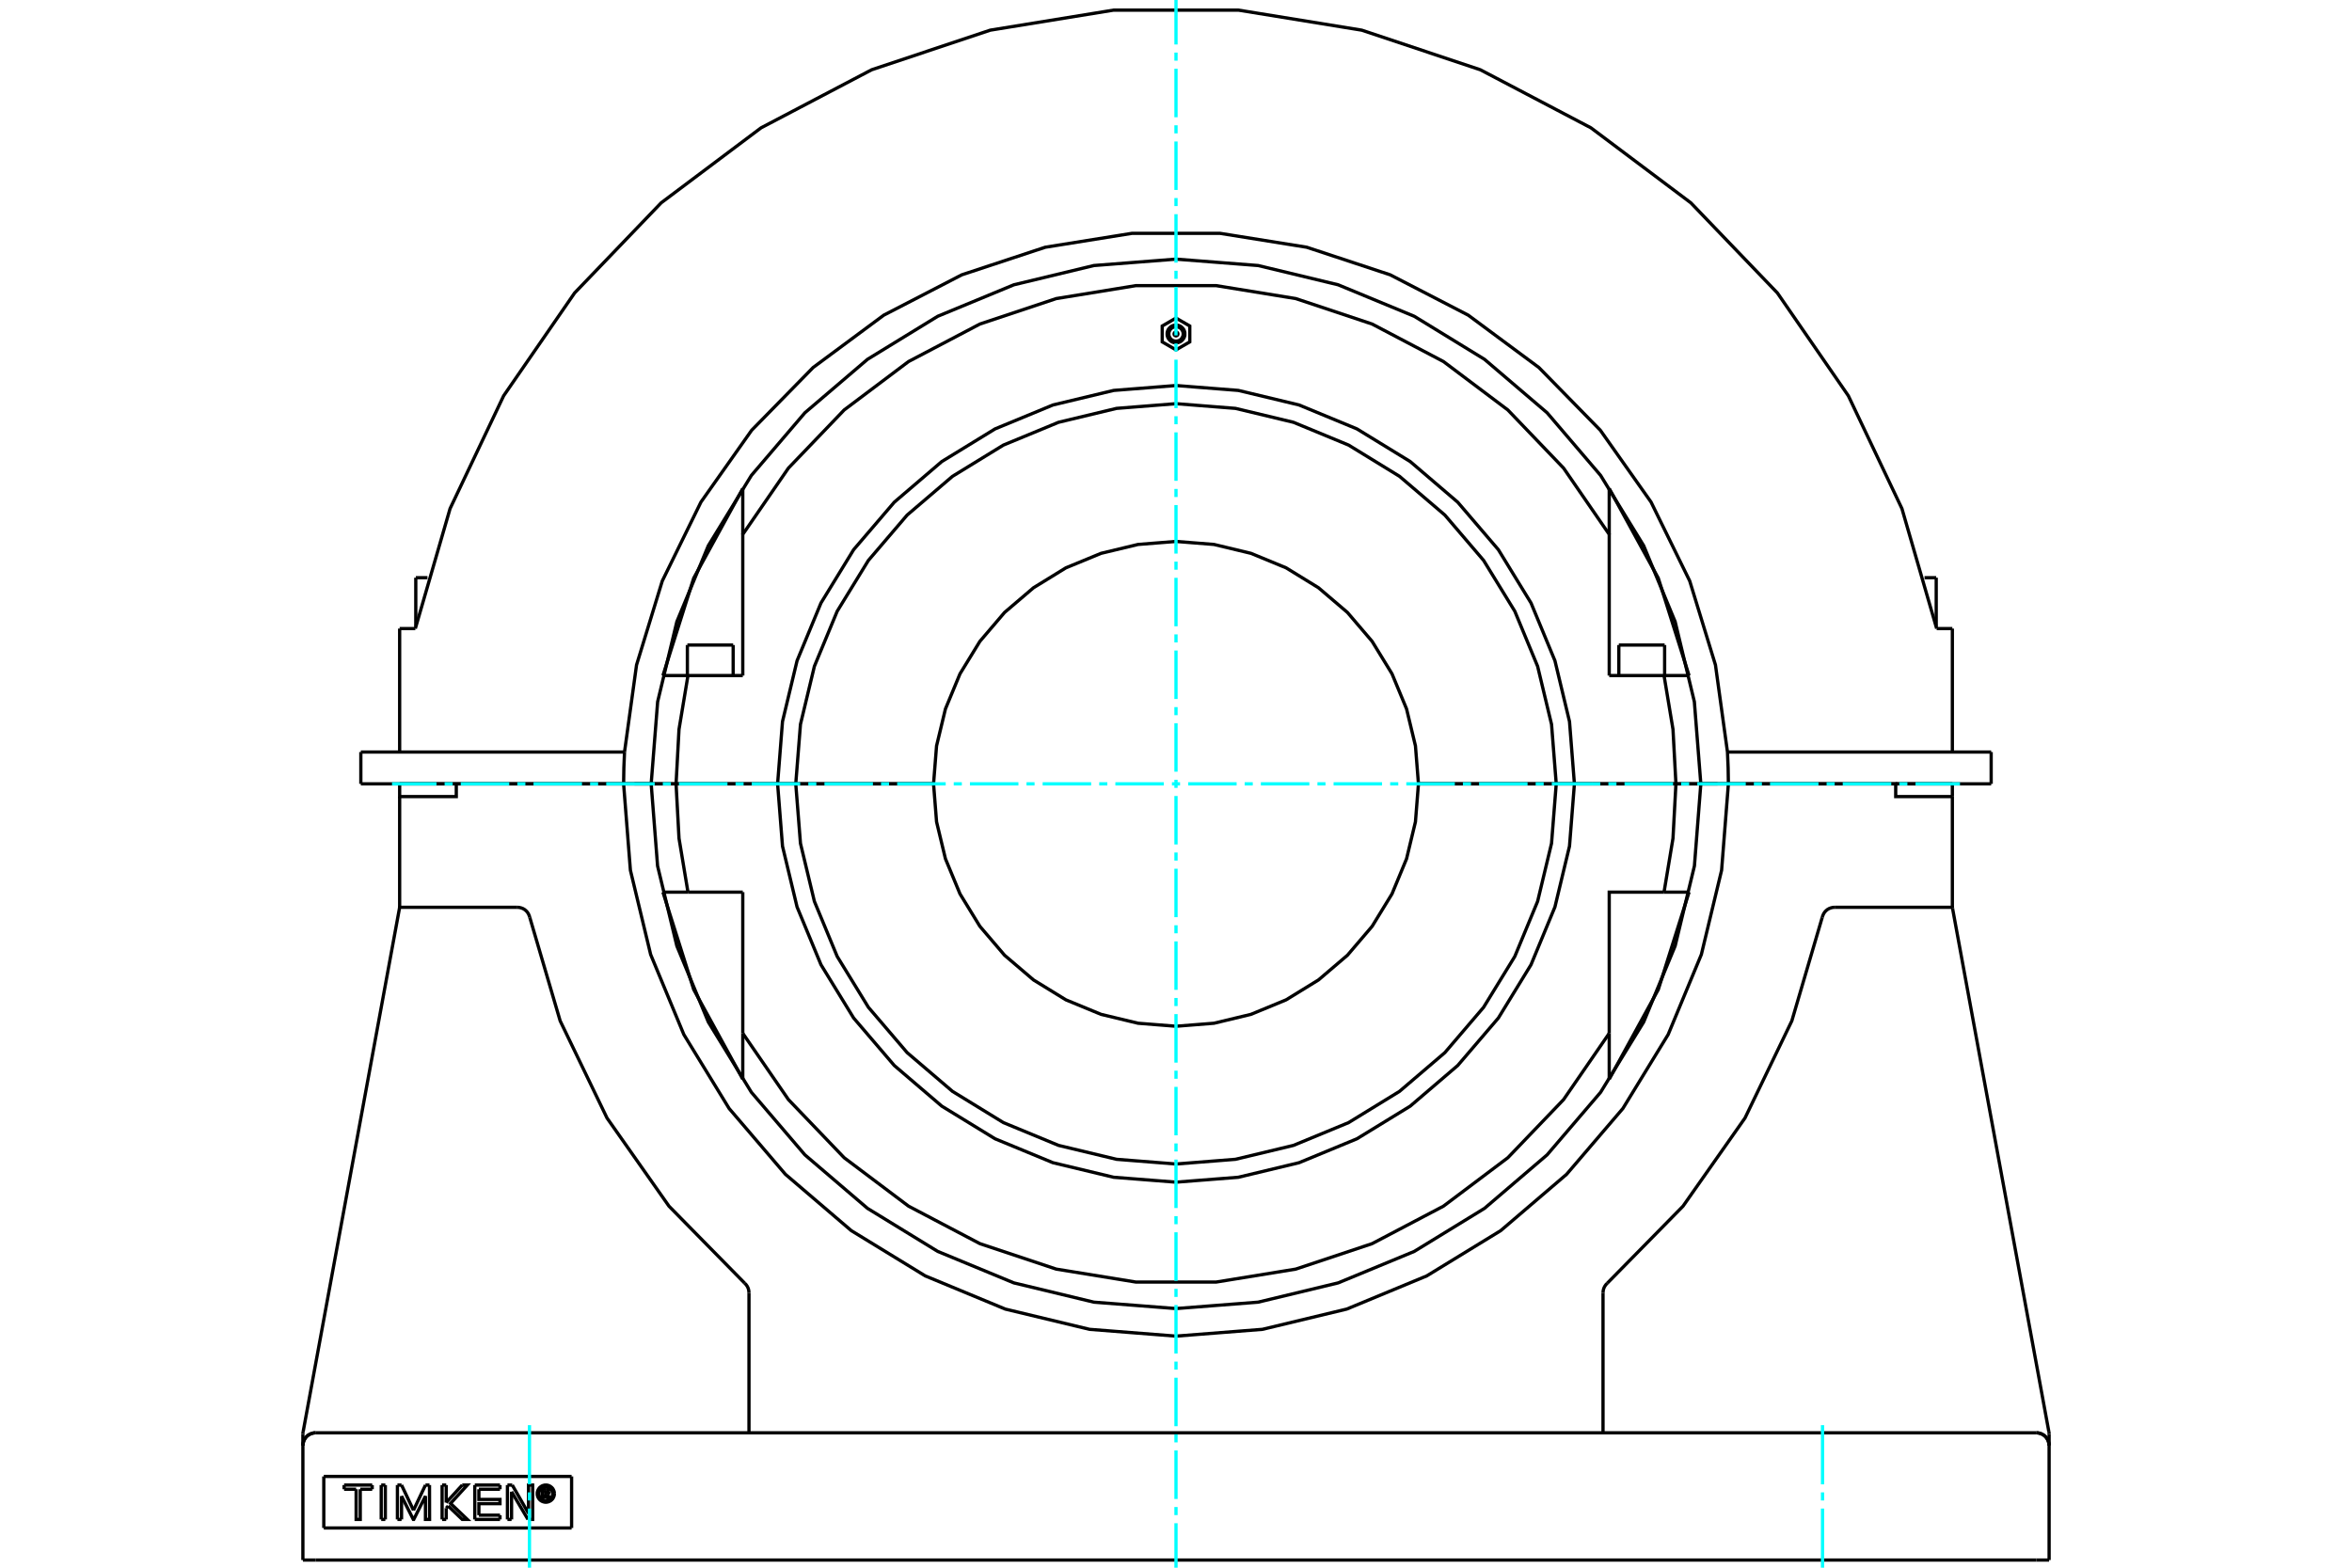 <?xml version="1.0" standalone="no"?>
<!DOCTYPE svg PUBLIC "-//W3C//DTD SVG 1.1//EN"
	"http://www.w3.org/Graphics/SVG/1.1/DTD/svg11.dtd">
<svg xmlns="http://www.w3.org/2000/svg" height="100%" width="100%" viewBox="0 0 36000 24000">
	<rect x="-1800" y="-1200" width="39600" height="26400" style="fill:#FFF"/>
	<g style="fill:none; fill-rule:evenodd" transform="matrix(1 0 0 1 0 0)">
		<g style="fill:none; stroke:#000; stroke-width:50; shape-rendering:geometricPrecision">
			<line x1="6364" y1="8844" x2="6543" y2="8844"/>
			<line x1="29457" y1="8844" x2="29636" y2="8844"/>
			<polyline points="26033,12000 26455,12000 30477,12000"/>
			<polyline points="5523,12000 9545,12000 9967,12000"/>
			<line x1="5523" y1="11513" x2="5523" y2="12000"/>
			<polyline points="9559,11513 9549,11756 9545,12000"/>
			<line x1="5523" y1="11513" x2="9559" y2="11513"/>
			<line x1="26441" y1="11513" x2="30477" y2="11513"/>
			<polyline points="26455,12000 26451,11756 26441,11513 26257,10180 25863,8894 25271,7686 24495,6587 23554,5626 22473,4825 21278,4207 20001,3785 18673,3572 17327,3572 15999,3785 14722,4207 13527,4825 12446,5626 11505,6587 10729,7686 10137,8894 9743,10180 9559,11513"/>
			<polyline points="26033,12000 25934,10743 25640,9517 25158,8353 24499,7278 23680,6319 22722,5501 21647,4842 20482,4360 19257,4065 18000,3967 16743,4065 15518,4360 14353,4842 13278,5501 12320,6319 11501,7278 10842,8353 10360,9517 10066,10743 9967,12000"/>
			<line x1="30477" y1="11513" x2="30477" y2="12000"/>
			<line x1="29883" y1="9623" x2="29883" y2="11513"/>
			<line x1="29643" y1="9623" x2="29883" y2="9623"/>
			<polyline points="29643,9623 29111,7786 28291,6059 27205,4485 25880,3105 24351,1957 22658,1068 20844,462 18956,155 17044,155 15156,462 13342,1068 11649,1957 10120,3105 8795,4485 7709,6059 6889,7786 6357,9623"/>
			<line x1="6117" y1="9623" x2="6357" y2="9623"/>
			<line x1="6117" y1="9623" x2="6117" y2="11513"/>
			<line x1="4956" y1="22603" x2="4956" y2="23392"/>
			<line x1="8749" y1="23392" x2="4956" y2="23392"/>
			<line x1="8749" y1="22603" x2="8749" y2="23392"/>
			<line x1="4956" y1="22603" x2="8749" y2="22603"/>
			<polyline points="8486,22866 8484,22846 8479,22826 8471,22807 8461,22789 8447,22773 8431,22760 8414,22749 8395,22741 8375,22736 8354,22735 8334,22736 8314,22741 8294,22749 8277,22760 8261,22773 8248,22789 8237,22807 8229,22826 8224,22846 8223,22866 8224,22887 8229,22907 8237,22926 8248,22944 8261,22959 8277,22973 8294,22983 8314,22991 8334,22996 8354,22998 8375,22996 8395,22991 8414,22983 8431,22973 8447,22959 8461,22944 8471,22926 8479,22907 8484,22887 8486,22866"/>
			<polyline points="8459,22866 8458,22850 8454,22834 8448,22818 8439,22804 8429,22792 8416,22781 8402,22773 8387,22766 8371,22762 8354,22761 8338,22762 8322,22766 8306,22773 8292,22781 8280,22792 8269,22804 8260,22818 8254,22834 8250,22850 8249,22866 8250,22883 8254,22899 8260,22914 8269,22928 8280,22941 8292,22951 8306,22960 8322,22966 8338,22970 8354,22971 8371,22970 8387,22966 8402,22960 8416,22951 8429,22941 8439,22928 8448,22914 8454,22899 8458,22883 8459,22866"/>
			<line x1="7841" y1="22735" x2="8090" y2="23170"/>
			<line x1="7767" y1="22735" x2="7841" y2="22735"/>
			<line x1="7767" y1="23261" x2="7767" y2="22735"/>
			<line x1="7830" y1="23261" x2="7767" y2="23261"/>
			<line x1="7830" y1="22837" x2="7830" y2="23261"/>
			<line x1="8081" y1="23261" x2="7830" y2="22837"/>
			<polyline points="8090,23170 8090,22735 8153,22735 8153,23261 8081,23261"/>
			<line x1="6830" y1="23003" x2="7075" y2="22735"/>
			<line x1="6830" y1="22735" x2="6830" y2="23003"/>
			<line x1="6767" y1="22735" x2="6830" y2="22735"/>
			<line x1="6767" y1="23261" x2="6767" y2="22735"/>
			<line x1="6830" y1="23261" x2="6767" y2="23261"/>
			<line x1="6830" y1="23088" x2="6830" y2="23261"/>
			<line x1="6860" y1="23056" x2="6830" y2="23088"/>
			<polyline points="7075,22735 7153,22735 6896,23016 7153,23261 7075,23261 6860,23056"/>
			<line x1="5898" y1="23261" x2="5835" y2="23261"/>
			<line x1="5898" y1="22735" x2="5898" y2="23261"/>
			<line x1="5835" y1="22735" x2="5898" y2="22735"/>
			<line x1="5835" y1="23261" x2="5835" y2="22735"/>
			<line x1="5697" y1="22799" x2="5514" y2="22799"/>
			<line x1="5697" y1="22735" x2="5697" y2="22799"/>
			<line x1="5267" y1="22735" x2="5697" y2="22735"/>
			<line x1="5267" y1="22799" x2="5267" y2="22735"/>
			<line x1="5451" y1="22799" x2="5267" y2="22799"/>
			<polyline points="5514,22799 5514,23261 5451,23261 5451,22799"/>
			<line x1="6512" y1="22735" x2="6574" y2="22735"/>
			<line x1="6329" y1="23121" x2="6512" y2="22735"/>
			<line x1="6146" y1="22735" x2="6329" y2="23121"/>
			<line x1="6083" y1="22735" x2="6146" y2="22735"/>
			<line x1="6083" y1="23261" x2="6083" y2="22735"/>
			<line x1="6146" y1="23261" x2="6083" y2="23261"/>
			<line x1="6146" y1="22904" x2="6146" y2="23261"/>
			<polyline points="6574,22735 6575,23261 6512,23261 6512,22904 6333,23261 6326,23261 6146,22904"/>
			<line x1="7653" y1="22799" x2="7330" y2="22799"/>
			<line x1="7653" y1="22735" x2="7653" y2="22799"/>
			<line x1="7267" y1="22735" x2="7653" y2="22735"/>
			<line x1="7267" y1="23261" x2="7267" y2="22735"/>
			<line x1="7653" y1="23261" x2="7267" y2="23261"/>
			<line x1="7653" y1="23196" x2="7653" y2="23261"/>
			<line x1="7330" y1="23196" x2="7653" y2="23196"/>
			<polyline points="7330,22799 7330,22955 7653,22955 7653,23020 7330,23020 7330,23196"/>
			<line x1="8329" y1="22812" x2="8329" y2="22851"/>
			<line x1="8363" y1="22812" x2="8329" y2="22812"/>
			<polyline points="8383,22831 8382,22828 8382,22825 8380,22822 8379,22820 8377,22818 8374,22816 8372,22814 8369,22813 8366,22812 8363,22812"/>
			<line x1="8407" y1="22831" x2="8383" y2="22831"/>
			<polyline points="8407,22831 8407,22824 8405,22817 8402,22811 8398,22805 8393,22799 8388,22795 8381,22792 8375,22789 8368,22788 8361,22788"/>
			<line x1="8304" y1="22788" x2="8361" y2="22788"/>
			<line x1="8304" y1="22941" x2="8304" y2="22788"/>
			<line x1="8329" y1="22941" x2="8304" y2="22941"/>
			<line x1="8329" y1="22875" x2="8329" y2="22941"/>
			<polyline points="8329,22851 8363,22851 8366,22850 8369,22850 8372,22849 8375,22847 8377,22845 8379,22843 8380,22840 8382,22838 8382,22835 8383,22832 8407,22832"/>
			<polyline points="8380,22872 8387,22869 8393,22864 8398,22859 8402,22853 8405,22846 8407,22839 8407,22832"/>
			<polyline points="8380,22872 8417,22944 8385,22944 8351,22875 8329,22875"/>
			<polyline points="31364,21953 31363,21935 31360,21918"/>
			<line x1="29886" y1="13907" x2="31360" y2="21918"/>
			<polyline points="29883,13872 29884,13890 29886,13907"/>
			<line x1="29883" y1="12000" x2="29883" y2="12195"/>
			<line x1="29883" y1="13890" x2="29883" y2="12195"/>
			<polyline points="24603,19643 25760,18466 26709,17116 27426,15629 27891,14045"/>
			<polyline points="24603,19643 24580,19667 24561,19695 24547,19725 24539,19758 24536,19791"/>
			<line x1="24536" y1="21935" x2="24536" y2="19791"/>
			<line x1="31364" y1="21953" x2="31364" y2="22130"/>
			<line x1="28082" y1="13890" x2="29883" y2="13890"/>
			<polyline points="28082,13890 28053,13892 28024,13899 27997,13909 27971,13924 27948,13943 27928,13965 27912,13990 27900,14017 27891,14045"/>
			<polyline points="4640,21918 4637,21935 4636,21953"/>
			<polyline points="4640,21918 6114,13907 6116,13890 6117,13872"/>
			<polyline points="4636,23883 4636,22130 4636,21953"/>
			<line x1="4831" y1="21935" x2="31169" y2="21935"/>
			<line x1="6117" y1="13890" x2="7918" y2="13890"/>
			<polyline points="8109,14045 8100,14017 8088,13990 8072,13965 8052,13943 8029,13924 8003,13909 7976,13899 7947,13892 7918,13890"/>
			<polyline points="4831,21935 4801,21937 4771,21945 4743,21956 4717,21972 4693,21992 4674,22015 4658,22041 4646,22070 4639,22099 4636,22130"/>
			<line x1="11464" y1="19791" x2="11464" y2="21935"/>
			<polyline points="11464,19791 11461,19758 11453,19725 11439,19695 11420,19667 11397,19643"/>
			<polyline points="8109,14045 8574,15629 9291,17116 10240,18466 11397,19643"/>
			<line x1="31364" y1="23883" x2="31364" y2="22130"/>
			<line x1="4831" y1="23883" x2="4636" y2="23883"/>
			<line x1="31169" y1="23883" x2="4831" y2="23883"/>
			<line x1="31364" y1="23883" x2="31169" y2="23883"/>
			<polyline points="31364,22130 31361,22099 31354,22070 31342,22041 31326,22015 31307,21992 31283,21972 31257,21956 31229,21945 31199,21937 31169,21935"/>
			<polyline points="6984,12000 6984,12195 6117,12195 6117,12000"/>
			<line x1="6984" y1="12000" x2="6117" y2="12000"/>
			<line x1="6117" y1="12195" x2="6117" y2="13890"/>
			<polyline points="29883,12195 29016,12195 29016,12000 26455,12000"/>
			<polyline points="9545,12000 9649,13323 9959,14613 10467,15838 11160,16970 12022,17978 13030,18840 14162,19533 15387,20041 16677,20351 18000,20455 19323,20351 20613,20041 21838,19533 22970,18840 23978,17978 24840,16970 25533,15838 26041,14613 26351,13323 26455,12000"/>
			<line x1="9545" y1="12000" x2="6984" y2="12000"/>
			<line x1="29883" y1="12000" x2="29016" y2="12000"/>
			<line x1="26455" y1="12000" x2="26033" y2="12000"/>
			<polyline points="9967,12000 10065,13257 10360,14482 10842,15647 11501,16722 12320,17680 13278,18499 14353,19158 15518,19640 16743,19935 18000,20033 19257,19935 20482,19640 21647,19158 22722,18499 23680,17680 24499,16722 25158,15647 25640,14482 25935,13257 26033,12000"/>
			<line x1="9967" y1="12000" x2="9545" y2="12000"/>
			<line x1="9711" y1="12000" x2="9900" y2="12000"/>
			<line x1="26100" y1="12000" x2="26289" y2="12000"/>
			<line x1="26100" y1="12000" x2="26100" y2="12000"/>
			<line x1="9900" y1="12000" x2="9900" y2="12000"/>
			<line x1="26033" y1="12000" x2="25652" y2="12000"/>
			<polyline points="25470,13658 25607,12834 25652,12000"/>
			<line x1="25470" y1="13658" x2="25853" y2="13658"/>
			<polyline points="24631,16521 25382,15149 25853,13658"/>
			<line x1="24631" y1="16521" x2="24631" y2="15819"/>
			<polyline points="11369,15819 12068,16834 12921,17724 13906,18465 14998,19039 16167,19429 17384,19627 18616,19627 19833,19429 21002,19039 22094,18465 23079,17724 23932,16834 24631,15819"/>
			<line x1="11369" y1="15819" x2="11369" y2="16521"/>
			<polyline points="10147,13658 10618,15149 11369,16521"/>
			<line x1="10147" y1="13658" x2="10530" y2="13658"/>
			<polyline points="10348,12000 10393,12834 10530,13658"/>
			<line x1="10348" y1="12000" x2="9967" y2="12000"/>
			<polyline points="24631,15819 24631,13658 25470,13658"/>
			<line x1="11369" y1="13658" x2="11369" y2="15819"/>
			<line x1="10530" y1="13658" x2="11369" y2="13658"/>
			<line x1="11623" y1="12000" x2="10348" y2="12000"/>
			<line x1="25652" y1="12000" x2="24377" y2="12000"/>
			<line x1="23820" y1="12000" x2="21711" y2="12000"/>
			<polyline points="14289,12000 14335,12581 14471,13147 14694,13685 14998,14181 15376,14624 15819,15002 16315,15307 16853,15529 17419,15665 18000,15711 18581,15665 19147,15529 19685,15307 20181,15002 20624,14624 21002,14181 21306,13685 21529,13147 21665,12581 21711,12000"/>
			<polyline points="14289,12000 12180,12000 12252,12911 12465,13799 12814,14642 13292,15421 13885,16115 14579,16708 15358,17186 16202,17535 17090,17748 18000,17820 18910,17748 19798,17535 20642,17186 21421,16708 22115,16115 22708,15421 23186,14642 23535,13799 23748,12911 23820,12000"/>
			<line x1="24098" y1="12000" x2="23820" y2="12000"/>
			<polyline points="12180,12000 11902,12000 11977,12954 12200,13885 12566,14769 13066,15585 13688,16312 14415,16934 15231,17434 16116,17800 17046,18023 18000,18098 18954,18023 19884,17800 20769,17434 21585,16934 22312,16312 22934,15585 23434,14769 23800,13885 24023,12954 24098,12000"/>
			<line x1="24377" y1="12000" x2="24098" y2="12000"/>
			<line x1="11902" y1="12000" x2="11623" y2="12000"/>
			<polyline points="25853,10342 25470,10342 24631,10342"/>
			<polyline points="11369,10342 10530,10342 10147,10342"/>
			<polyline points="24377,12000 25652,12000 25607,11166 25470,10342"/>
			<polyline points="24631,10342 24631,8181 23932,7166 23079,6276 22094,5535 21002,4961 19833,4571 18616,4373 17384,4373 16167,4571 14998,4961 13906,5535 12921,6276 12068,7166 11369,8181 11369,10342"/>
			<polyline points="10530,10342 10393,11166 10348,12000 11623,12000"/>
			<line x1="24631" y1="8181" x2="24631" y2="7479"/>
			<polyline points="25853,10342 25382,8851 24631,7479"/>
			<line x1="11369" y1="7479" x2="11369" y2="8181"/>
			<polyline points="11369,7479 10618,8851 10147,10342"/>
			<line x1="9900" y1="12000" x2="10348" y2="12000"/>
			<line x1="25652" y1="12000" x2="26100" y2="12000"/>
			<line x1="10521" y1="9875" x2="11222" y2="9875"/>
			<line x1="24778" y1="9875" x2="25479" y2="9875"/>
			<line x1="11623" y1="12000" x2="11902" y2="12000"/>
			<line x1="24098" y1="12000" x2="24377" y2="12000"/>
			<polyline points="24098,12000 24023,11046 23800,10115 23434,9231 22934,8415 22312,7688 21585,7066 20769,6566 19884,6200 18954,5977 18000,5902 17046,5977 16116,6200 15231,6566 14415,7066 13688,7688 13066,8415 12566,9231 12200,10115 11977,11046 11902,12000 12180,12000"/>
			<polyline points="23820,12000 23748,11089 23535,10201 23186,9358 22708,8579 22115,7885 21421,7292 20642,6814 19798,6465 18910,6252 18000,6180 17090,6252 16202,6465 15358,6814 14579,7292 13885,7885 13292,8579 12814,9358 12465,10201 12252,11089 12180,12000"/>
			<line x1="23820" y1="12000" x2="24098" y2="12000"/>
			<line x1="12180" y1="12000" x2="14289" y2="12000"/>
			<polyline points="21711,12000 21665,11419 21529,10853 21306,10315 21002,9819 20624,9376 20181,8998 19685,8693 19147,8471 18581,8335 18000,8289 17419,8335 16853,8471 16315,8693 15819,8998 15376,9376 14998,9819 14694,10315 14471,10853 14335,11419 14289,12000"/>
			<line x1="21711" y1="12000" x2="23820" y2="12000"/>
			<polyline points="18029,5112 18029,5108 18028,5103 18026,5099 18024,5095 18021,5092 18017,5089 18013,5086 18009,5085 18005,5083 18000,5083 17995,5083 17991,5085 17987,5086 17983,5089 17979,5092 17976,5095 17974,5099 17972,5103 17971,5108 17971,5112 17971,5117 17972,5121 17974,5126 17976,5129 17979,5133 17983,5136 17987,5138 17991,5140 17995,5141 18000,5142 18005,5141 18009,5140 18013,5138 18017,5136 18021,5133 18024,5129 18026,5126 18028,5121 18029,5117 18029,5112"/>
			<polyline points="18000,4869 17789,4991 17789,5234 18000,5356 18211,5234 18211,4991 18000,4869"/>
			<polyline points="18136,5112 18135,5091 18130,5070 18122,5050 18110,5032 18096,5016 18080,5002 18062,4991 18042,4983 18021,4978 18000,4976 17979,4978 17958,4983 17938,4991 17920,5002 17904,5016 17890,5032 17878,5050 17870,5070 17865,5091 17864,5112 17865,5134 17870,5154 17878,5174 17890,5192 17904,5209 17920,5223 17938,5234 17958,5242 17979,5247 18000,5249 18021,5247 18042,5242 18062,5234 18080,5223 18096,5209 18110,5192 18122,5174 18130,5154 18135,5134 18136,5112"/>
			<polyline points="18110,5112 18109,5095 18105,5078 18098,5062 18089,5048 18078,5034 18065,5023 18050,5014 18034,5007 18017,5003 18000,5002 17983,5003 17966,5007 17950,5014 17935,5023 17922,5034 17911,5048 17902,5062 17895,5078 17891,5095 17890,5112 17891,5130 17895,5146 17902,5162 17911,5177 17922,5190 17935,5202 17950,5211 17966,5217 17983,5221 18000,5223 18017,5221 18034,5217 18050,5211 18065,5202 18078,5190 18089,5177 18098,5162 18105,5146 18109,5130 18110,5112"/>
			<line x1="6559" y1="12000" x2="6559" y2="12000"/>
			<line x1="6364" y1="8844" x2="6364" y2="9588"/>
			<line x1="6559" y1="12000" x2="6559" y2="12000"/>
			<line x1="28662" y1="12000" x2="28662" y2="12000"/>
			<line x1="29441" y1="12000" x2="29441" y2="12000"/>
			<line x1="29636" y1="9588" x2="29636" y2="8844"/>
			<polyline points="4831,21935 4801,21937 4771,21945 4743,21956 4717,21972 4693,21992 4674,22015 4658,22041 4646,22070 4639,22099 4636,22130"/>
			<polyline points="31364,22130 31361,22099 31354,22070 31342,22041 31326,22015 31307,21992 31283,21972 31257,21956 31229,21945 31199,21937 31169,21935"/>
			<line x1="10638" y1="12000" x2="10638" y2="12000"/>
			<line x1="11105" y1="12000" x2="11105" y2="12000"/>
			<line x1="24895" y1="12000" x2="24895" y2="12000"/>
			<line x1="25362" y1="12000" x2="25362" y2="12000"/>
			<line x1="10638" y1="12000" x2="10638" y2="12000"/>
			<line x1="11105" y1="12000" x2="11105" y2="12000"/>
			<line x1="10521" y1="9875" x2="10521" y2="10342"/>
			<line x1="11222" y1="10342" x2="11222" y2="9875"/>
			<line x1="24895" y1="12000" x2="24895" y2="12000"/>
			<line x1="25362" y1="12000" x2="25362" y2="12000"/>
			<line x1="24778" y1="9875" x2="24778" y2="10342"/>
			<line x1="25479" y1="10342" x2="25479" y2="9875"/>
		</g>
		<g style="fill:none; stroke:#0FF; stroke-width:50; shape-rendering:geometricPrecision">
			<line x1="18000" y1="24000" x2="18000" y2="23319"/>
			<line x1="18000" y1="23195" x2="18000" y2="23071"/>
			<line x1="18000" y1="22948" x2="18000" y2="22205"/>
			<line x1="18000" y1="22082" x2="18000" y2="21958"/>
			<line x1="18000" y1="21834" x2="18000" y2="21092"/>
			<line x1="18000" y1="20968" x2="18000" y2="20845"/>
			<line x1="18000" y1="20721" x2="18000" y2="19979"/>
			<line x1="18000" y1="19855" x2="18000" y2="19731"/>
			<line x1="18000" y1="19608" x2="18000" y2="18865"/>
			<line x1="18000" y1="18742" x2="18000" y2="18618"/>
			<line x1="18000" y1="18494" x2="18000" y2="17752"/>
			<line x1="18000" y1="17628" x2="18000" y2="17505"/>
			<line x1="18000" y1="17381" x2="18000" y2="16639"/>
			<line x1="18000" y1="16515" x2="18000" y2="16391"/>
			<line x1="18000" y1="16268" x2="18000" y2="15525"/>
			<line x1="18000" y1="15402" x2="18000" y2="15278"/>
			<line x1="18000" y1="15154" x2="18000" y2="14412"/>
			<line x1="18000" y1="14288" x2="18000" y2="14165"/>
			<line x1="18000" y1="14041" x2="18000" y2="13299"/>
			<line x1="18000" y1="13175" x2="18000" y2="13051"/>
			<line x1="18000" y1="12928" x2="18000" y2="12186"/>
			<line x1="18000" y1="12062" x2="18000" y2="11938"/>
			<line x1="18000" y1="11814" x2="18000" y2="11072"/>
			<line x1="18000" y1="10949" x2="18000" y2="10825"/>
			<line x1="18000" y1="10701" x2="18000" y2="9959"/>
			<line x1="18000" y1="9835" x2="18000" y2="9712"/>
			<line x1="18000" y1="9588" x2="18000" y2="8846"/>
			<line x1="18000" y1="8722" x2="18000" y2="8598"/>
			<line x1="18000" y1="8475" x2="18000" y2="7732"/>
			<line x1="18000" y1="7609" x2="18000" y2="7485"/>
			<line x1="18000" y1="7361" x2="18000" y2="6619"/>
			<line x1="18000" y1="6495" x2="18000" y2="6372"/>
			<line x1="18000" y1="6248" x2="18000" y2="5506"/>
			<line x1="18000" y1="5382" x2="18000" y2="5258"/>
			<line x1="18000" y1="5135" x2="18000" y2="4392"/>
			<line x1="18000" y1="4269" x2="18000" y2="4145"/>
			<line x1="18000" y1="4021" x2="18000" y2="3279"/>
			<line x1="18000" y1="3155" x2="18000" y2="3032"/>
			<line x1="18000" y1="2908" x2="18000" y2="2166"/>
			<line x1="18000" y1="2042" x2="18000" y2="1918"/>
			<line x1="18000" y1="1795" x2="18000" y2="1052"/>
			<line x1="18000" y1="929" x2="18000" y2="805"/>
			<line x1="18000" y1="681" x2="18000" y2="0"/>
			<line x1="6000" y1="12000" x2="6681" y2="12000"/>
			<line x1="6805" y1="12000" x2="6929" y2="12000"/>
			<line x1="7052" y1="12000" x2="7795" y2="12000"/>
			<line x1="7918" y1="12000" x2="8042" y2="12000"/>
			<line x1="8166" y1="12000" x2="8908" y2="12000"/>
			<line x1="9032" y1="12000" x2="9155" y2="12000"/>
			<line x1="9279" y1="12000" x2="10021" y2="12000"/>
			<line x1="10145" y1="12000" x2="10269" y2="12000"/>
			<line x1="10392" y1="12000" x2="11135" y2="12000"/>
			<line x1="11258" y1="12000" x2="11382" y2="12000"/>
			<line x1="11506" y1="12000" x2="12248" y2="12000"/>
			<line x1="12372" y1="12000" x2="12495" y2="12000"/>
			<line x1="12619" y1="12000" x2="13361" y2="12000"/>
			<line x1="13485" y1="12000" x2="13609" y2="12000"/>
			<line x1="13732" y1="12000" x2="14475" y2="12000"/>
			<line x1="14598" y1="12000" x2="14722" y2="12000"/>
			<line x1="14846" y1="12000" x2="15588" y2="12000"/>
			<line x1="15712" y1="12000" x2="15835" y2="12000"/>
			<line x1="15959" y1="12000" x2="16701" y2="12000"/>
			<line x1="16825" y1="12000" x2="16949" y2="12000"/>
			<line x1="17072" y1="12000" x2="17814" y2="12000"/>
			<line x1="17938" y1="12000" x2="18062" y2="12000"/>
			<line x1="18186" y1="12000" x2="18928" y2="12000"/>
			<line x1="19051" y1="12000" x2="19175" y2="12000"/>
			<line x1="19299" y1="12000" x2="20041" y2="12000"/>
			<line x1="20165" y1="12000" x2="20288" y2="12000"/>
			<line x1="20412" y1="12000" x2="21154" y2="12000"/>
			<line x1="21278" y1="12000" x2="21402" y2="12000"/>
			<line x1="21525" y1="12000" x2="22268" y2="12000"/>
			<line x1="22391" y1="12000" x2="22515" y2="12000"/>
			<line x1="22639" y1="12000" x2="23381" y2="12000"/>
			<line x1="23505" y1="12000" x2="23628" y2="12000"/>
			<line x1="23752" y1="12000" x2="24494" y2="12000"/>
			<line x1="24618" y1="12000" x2="24742" y2="12000"/>
			<line x1="24865" y1="12000" x2="25608" y2="12000"/>
			<line x1="25731" y1="12000" x2="25855" y2="12000"/>
			<line x1="25979" y1="12000" x2="26721" y2="12000"/>
			<line x1="26845" y1="12000" x2="26968" y2="12000"/>
			<line x1="27092" y1="12000" x2="27834" y2="12000"/>
			<line x1="27958" y1="12000" x2="28082" y2="12000"/>
			<line x1="28205" y1="12000" x2="28948" y2="12000"/>
			<line x1="29071" y1="12000" x2="29195" y2="12000"/>
			<line x1="29319" y1="12000" x2="30000" y2="12000"/>
			<line x1="8104" y1="24000" x2="8104" y2="23095"/>
			<line x1="8104" y1="22971" x2="8104" y2="22847"/>
			<line x1="8104" y1="22724" x2="8104" y2="21818"/>
			<line x1="27896" y1="24000" x2="27896" y2="23095"/>
			<line x1="27896" y1="22971" x2="27896" y2="22847"/>
			<line x1="27896" y1="22724" x2="27896" y2="21818"/>
		</g>
	</g>
</svg>
